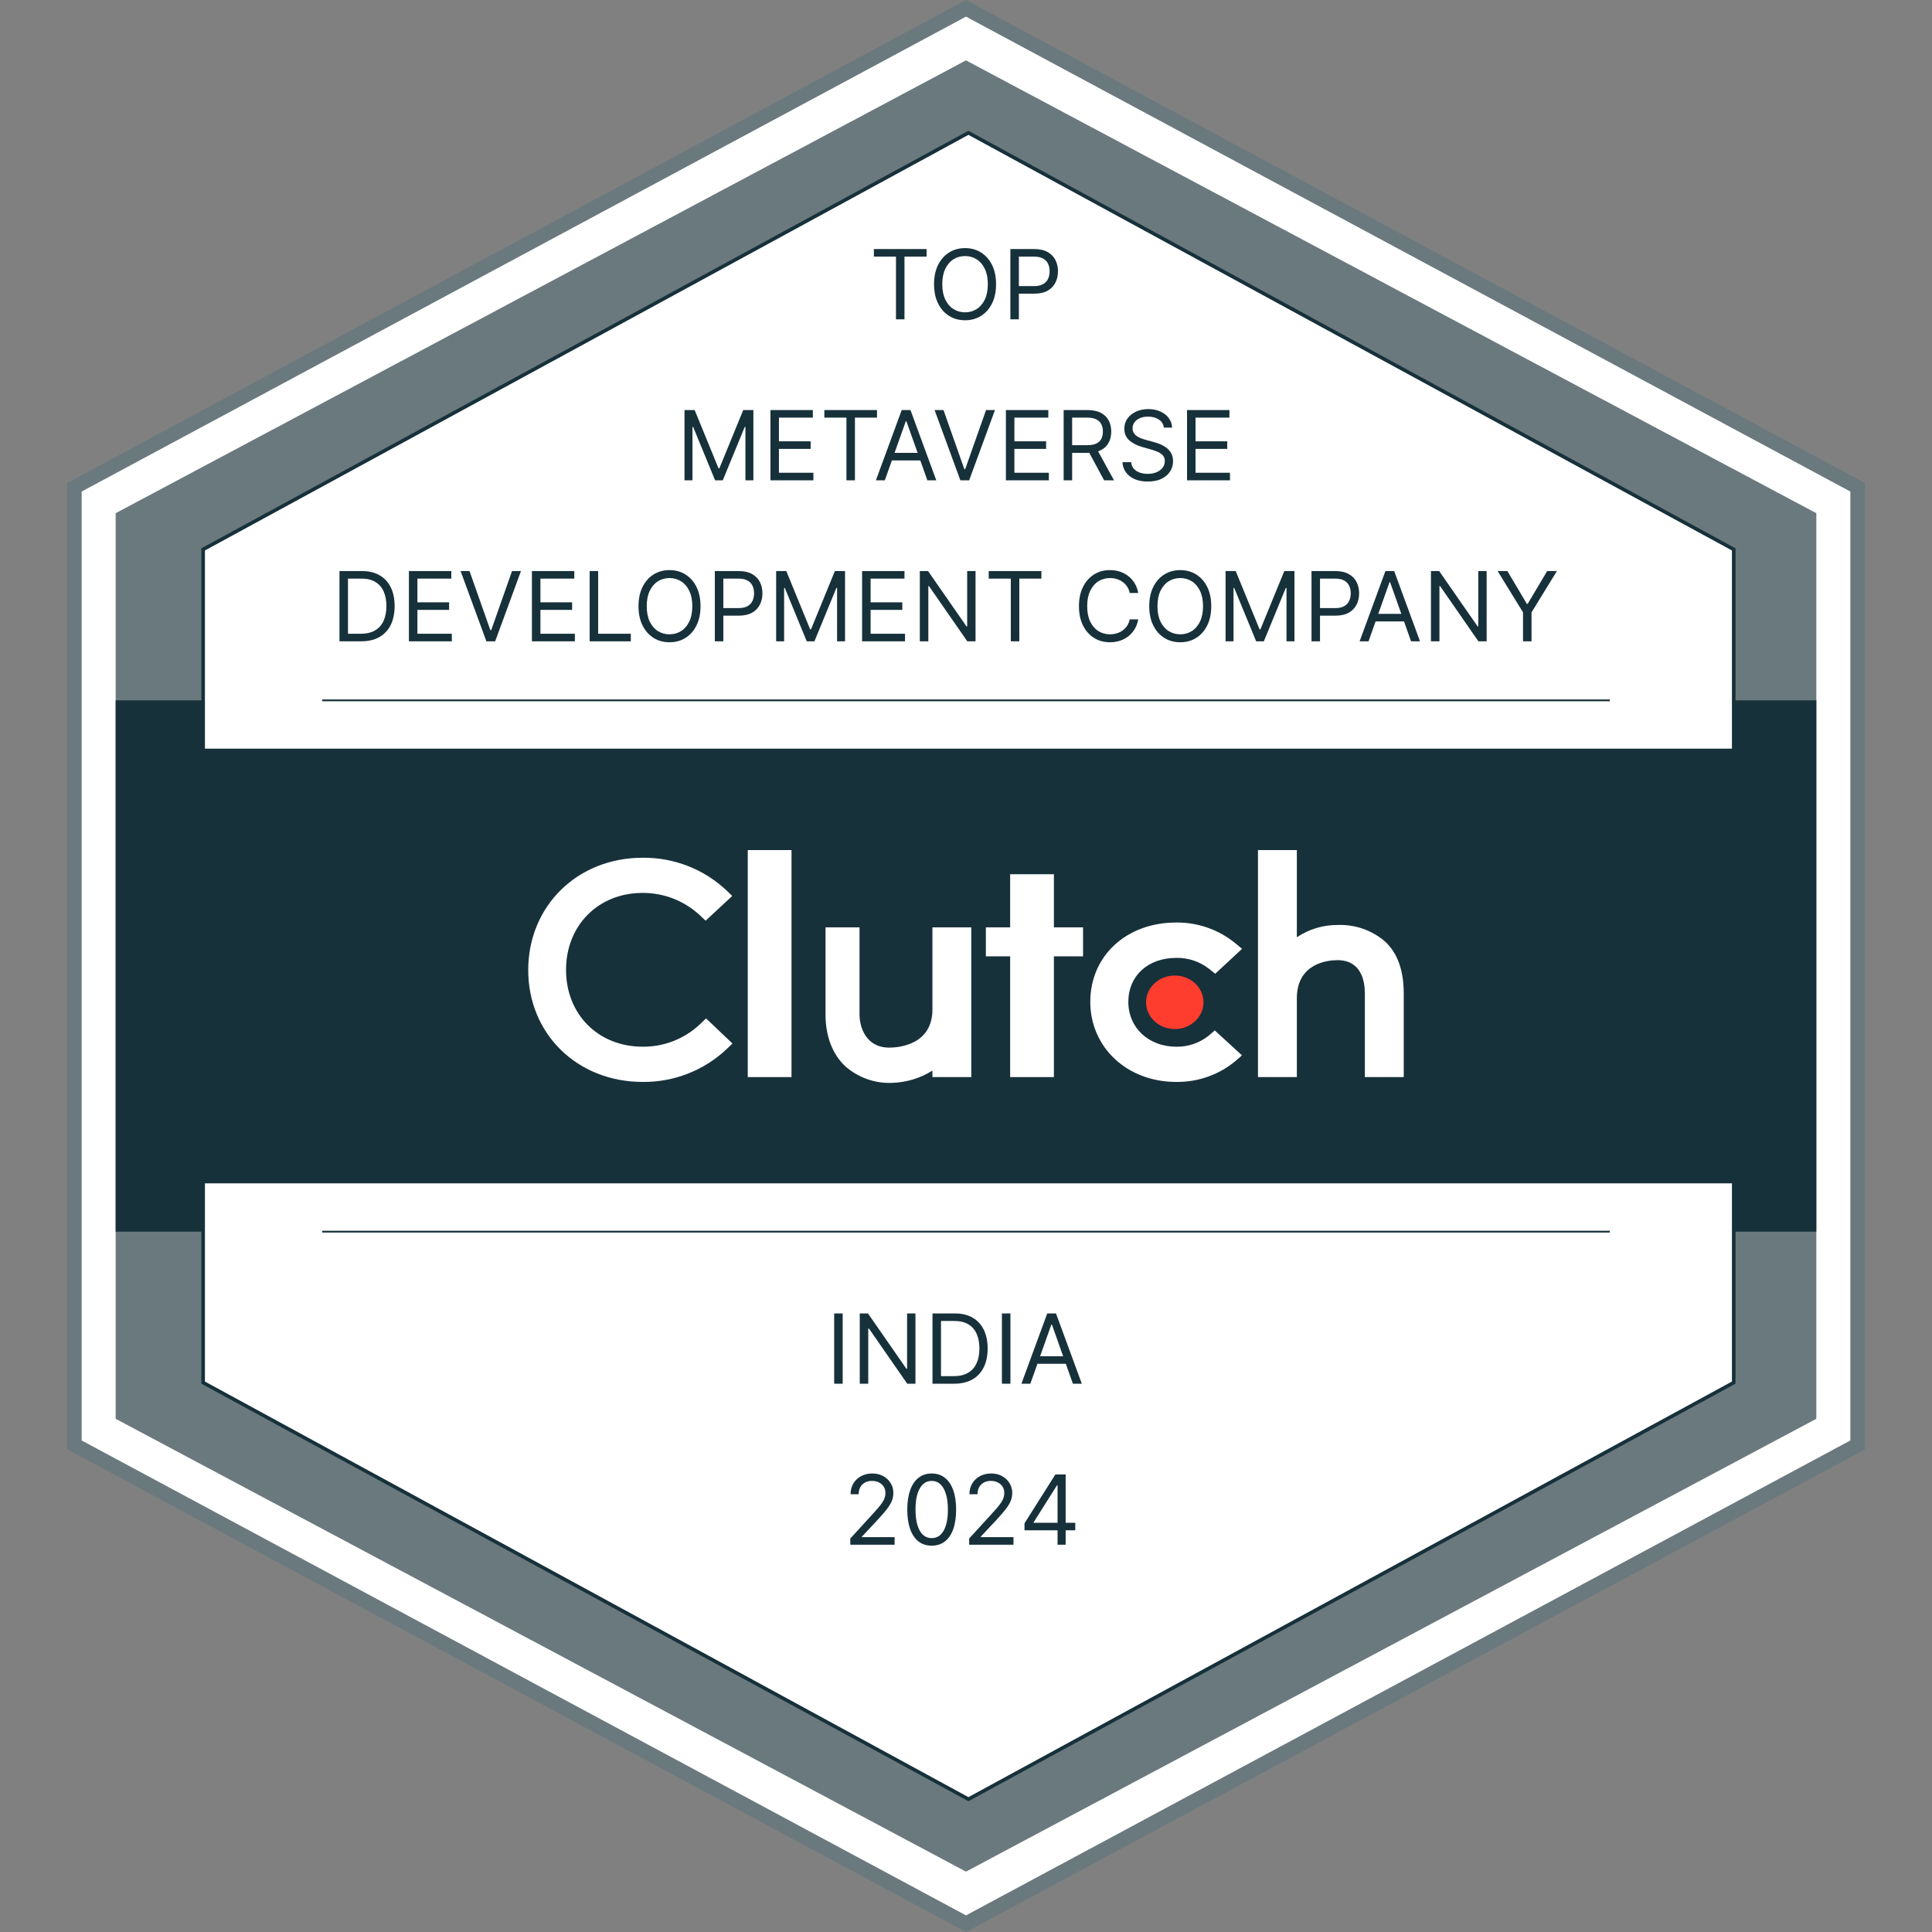 <svg width="144" height="144" viewBox="0 0 144 144" fill="none" xmlns="http://www.w3.org/2000/svg">
<rect x="0" y="0" width="144" height="144" fill="#808080" stroke="none"/>
<g clip-path="url(#clip0_51_49)">
<path d="M138.638 36.309V107.691L72.181 143.381L5.725 107.691V36.309L72.181 0.619L138.638 36.309Z" fill="white"/>
<path d="M72 144L71.746 143.863L5 108.017V36L5.286 35.849L72 0L72.254 0.137L139 36V108.036L72 144ZM6.086 107.363L72 142.761L137.914 107.363V36.637L72 1.239L6.086 36.637V107.363Z" fill="#6A797D"/>
<path d="M135.378 38.251V105.749L71.999 139.5L8.621 105.749V38.251L71.999 4.5L135.378 38.251Z" fill="#6A797D"/>
<path d="M135.378 52.2H8.621V91.8H135.378V52.2Z" fill="#17313B"/>
<path d="M129.222 40.949V103.051L72.181 134.1L15.141 103.051V40.949L72.181 9.9L129.222 40.949Z" fill="white" stroke="#17313B" stroke-width="0.267" stroke-miterlimit="10"/>
<path d="M133.567 55.8H10.432V88.2H133.567V55.8Z" fill="#17313B"/>
<path d="M24.014 91.8H119.987" stroke="#17313B" stroke-width="0.133" stroke-miterlimit="10"/>
<path d="M24.014 52.2H119.987" stroke="#17313B" stroke-width="0.133" stroke-miterlimit="10"/>
<path d="M58.994 63.36H55.734V80.28H58.994V63.36Z" fill="white"/>
<path d="M69.497 75.24C69.497 77.875 66.987 78.084 66.284 78.084C64.525 78.084 64.064 76.543 64.064 75.615V69.12H61.529V75.6C61.529 77.235 62.047 78.584 63.01 79.481C63.959 80.313 65.19 80.755 66.455 80.712C67.533 80.686 68.585 80.369 69.497 79.797V80.28H72.394V69.12H69.497V75.24Z" fill="white"/>
<path d="M78.551 65.16H75.291V69.12H73.481V71.28H75.291V80.28H78.551V71.28H80.724V69.12H78.551V65.16Z" fill="white"/>
<path d="M90.109 77.177C89.423 77.733 88.563 78.031 87.678 78.016C85.614 78.016 84.099 76.608 84.099 74.674C84.099 72.741 85.548 71.394 87.678 71.394C88.566 71.379 89.431 71.671 90.126 72.219L90.575 72.579L92.574 70.721L92.073 70.304C90.833 69.287 89.267 68.739 87.659 68.76C83.954 68.76 81.264 71.248 81.264 74.664C81.264 78.08 84.02 80.64 87.659 80.64C89.275 80.665 90.848 80.112 92.088 79.081L92.57 78.66L90.542 76.802L90.107 77.177H90.109Z" fill="white"/>
<path d="M103.229 70.171C102.263 69.34 101.018 68.901 99.741 68.942C98.644 68.929 97.57 69.248 96.659 69.857V63.36H93.762V80.28H96.659V74.412C96.659 71.777 98.988 71.564 99.69 71.564C101.45 71.564 101.729 73.108 101.729 74.037V80.28H104.627V74.052C104.627 72.417 104.207 71.07 103.229 70.171Z" fill="white"/>
<path d="M87.563 76.699C88.745 76.699 89.703 75.806 89.703 74.704C89.703 73.603 88.745 72.71 87.563 72.71C86.38 72.71 85.422 73.603 85.422 74.704C85.422 75.806 86.38 76.699 87.563 76.699Z" fill="#FF3D2E"/>
<path d="M52.159 76.352C51.009 77.434 49.478 78.032 47.893 78.014C44.59 78.014 42.189 75.603 42.189 72.29C42.189 68.978 44.59 66.552 47.893 66.552C49.469 66.544 50.99 67.135 52.145 68.201L52.594 68.623L54.575 66.78L54.141 66.359C52.455 64.773 50.213 63.904 47.893 63.932C43.029 63.932 39.371 67.532 39.371 72.305C39.371 77.079 43.044 80.64 47.893 80.64C50.221 80.666 52.469 79.789 54.158 78.196L54.593 77.778L52.626 75.906L52.159 76.353V76.352Z" fill="white"/>
<path d="M65.135 19.126V18.563H69.062V19.126H67.415V23.8H66.781V19.126H65.135ZM74.241 21.182C74.241 21.734 74.141 22.211 73.942 22.613C73.742 23.016 73.469 23.326 73.121 23.544C72.773 23.762 72.376 23.871 71.93 23.871C71.483 23.871 71.086 23.762 70.738 23.544C70.39 23.326 70.117 23.016 69.917 22.613C69.718 22.211 69.618 21.734 69.618 21.182C69.618 20.629 69.718 20.152 69.917 19.75C70.117 19.348 70.39 19.037 70.738 18.819C71.086 18.601 71.483 18.492 71.93 18.492C72.376 18.492 72.773 18.601 73.121 18.819C73.469 19.037 73.742 19.348 73.942 19.75C74.141 20.152 74.241 20.629 74.241 21.182ZM73.627 21.182C73.627 20.728 73.552 20.346 73.4 20.034C73.25 19.722 73.046 19.486 72.789 19.325C72.533 19.165 72.247 19.085 71.93 19.085C71.612 19.085 71.325 19.165 71.068 19.325C70.812 19.486 70.609 19.722 70.457 20.034C70.307 20.346 70.232 20.728 70.232 21.182C70.232 21.635 70.307 22.018 70.457 22.33C70.609 22.642 70.812 22.878 71.068 23.038C71.325 23.198 71.612 23.278 71.93 23.278C72.247 23.278 72.533 23.198 72.789 23.038C73.046 22.878 73.25 22.642 73.4 22.33C73.552 22.018 73.627 21.635 73.627 21.182ZM75.307 23.8V18.563H77.076C77.487 18.563 77.823 18.638 78.084 18.786C78.346 18.933 78.541 19.131 78.667 19.382C78.793 19.632 78.856 19.912 78.856 20.22C78.856 20.529 78.793 20.809 78.667 21.061C78.542 21.314 78.35 21.515 78.089 21.665C77.828 21.813 77.494 21.887 77.087 21.887H75.819V21.325H77.066C77.347 21.325 77.573 21.276 77.744 21.179C77.914 21.082 78.038 20.951 78.115 20.785C78.193 20.618 78.232 20.43 78.232 20.22C78.232 20.011 78.193 19.823 78.115 19.658C78.038 19.492 77.913 19.363 77.741 19.269C77.569 19.174 77.341 19.126 77.056 19.126H75.941V23.8H75.307Z" fill="#17313B"/>
<path d="M51.019 30.563H51.776L53.555 34.91H53.617L55.396 30.563H56.153V35.8H55.56V31.821H55.509L53.872 35.8H53.3L51.663 31.821H51.612V35.8H51.019V30.563ZM57.424 35.8V30.563H60.585V31.126H58.058V32.895H60.421V33.458H58.058V35.237H60.626V35.8H57.424ZM61.441 31.126V30.563H65.368V31.126H63.722V35.8H63.088V31.126H61.441ZM65.95 35.8H65.285L67.208 30.563H67.862L69.785 35.8H69.121L67.556 31.392H67.515L65.95 35.8ZM66.195 33.754H68.875V34.317H66.195V33.754ZM70.323 30.563L71.878 34.971H71.939L73.494 30.563H74.159L72.236 35.8H71.581L69.659 30.563H70.323ZM74.974 35.8V30.563H78.135V31.126H75.608V32.895H77.971V33.458H75.608V35.237H78.175V35.8H74.974ZM79.278 35.8V30.563H81.047C81.456 30.563 81.792 30.633 82.054 30.773C82.317 30.911 82.511 31.101 82.637 31.343C82.763 31.585 82.826 31.861 82.826 32.169C82.826 32.478 82.763 32.751 82.637 32.99C82.511 33.228 82.317 33.416 82.057 33.552C81.796 33.687 81.463 33.754 81.057 33.754H79.625V33.182H81.037C81.316 33.182 81.541 33.141 81.712 33.059C81.884 32.977 82.008 32.861 82.085 32.711C82.163 32.559 82.203 32.379 82.203 32.169C82.203 31.959 82.163 31.776 82.085 31.619C82.006 31.463 81.881 31.342 81.709 31.256C81.537 31.169 81.309 31.126 81.026 31.126H79.912V35.8H79.278ZM81.742 33.447L83.031 35.8H82.294L81.026 33.447H81.742ZM86.747 31.872C86.716 31.613 86.591 31.412 86.373 31.269C86.155 31.126 85.888 31.054 85.57 31.054C85.339 31.054 85.136 31.092 84.962 31.167C84.79 31.242 84.655 31.345 84.558 31.476C84.463 31.608 84.415 31.757 84.415 31.924C84.415 32.063 84.448 32.184 84.514 32.284C84.583 32.383 84.67 32.466 84.775 32.532C84.881 32.597 84.992 32.651 85.108 32.693C85.224 32.734 85.33 32.767 85.427 32.793L85.959 32.936C86.095 32.972 86.247 33.021 86.414 33.084C86.583 33.148 86.744 33.234 86.897 33.343C87.052 33.45 87.18 33.588 87.281 33.757C87.382 33.926 87.432 34.133 87.432 34.378C87.432 34.661 87.358 34.917 87.209 35.145C87.063 35.374 86.848 35.555 86.565 35.69C86.284 35.825 85.942 35.892 85.54 35.892C85.165 35.892 84.84 35.831 84.566 35.71C84.293 35.589 84.078 35.42 83.921 35.204C83.766 34.988 83.678 34.736 83.658 34.45H84.312C84.329 34.648 84.396 34.811 84.512 34.941C84.629 35.069 84.778 35.164 84.957 35.227C85.138 35.288 85.332 35.319 85.54 35.319C85.782 35.319 85.999 35.28 86.192 35.202C86.384 35.121 86.537 35.011 86.649 34.869C86.762 34.726 86.818 34.559 86.818 34.368C86.818 34.194 86.77 34.053 86.672 33.944C86.575 33.834 86.447 33.746 86.289 33.678C86.13 33.609 85.959 33.55 85.775 33.499L85.131 33.315C84.722 33.197 84.398 33.029 84.159 32.811C83.92 32.593 83.801 32.307 83.801 31.954C83.801 31.661 83.88 31.405 84.039 31.187C84.199 30.967 84.414 30.797 84.683 30.676C84.954 30.553 85.257 30.492 85.591 30.492C85.928 30.492 86.228 30.552 86.491 30.673C86.753 30.793 86.961 30.956 87.115 31.164C87.27 31.372 87.352 31.608 87.36 31.872H86.747ZM88.474 35.8V30.563H91.635V31.126H89.108V32.895H91.471V33.458H89.108V35.237H91.675V35.8H88.474Z" fill="#17313B"/>
<path d="M26.918 47.8H25.302V42.563H26.99C27.497 42.563 27.932 42.668 28.294 42.878C28.655 43.086 28.932 43.385 29.125 43.775C29.317 44.164 29.413 44.629 29.413 45.171C29.413 45.717 29.316 46.187 29.122 46.58C28.928 46.972 28.645 47.274 28.273 47.485C27.901 47.695 27.45 47.8 26.918 47.8ZM25.936 47.237H26.877C27.31 47.237 27.669 47.154 27.953 46.987C28.238 46.82 28.45 46.582 28.59 46.273C28.73 45.965 28.8 45.597 28.8 45.171C28.8 44.749 28.731 44.385 28.593 44.08C28.455 43.773 28.248 43.538 27.974 43.374C27.7 43.209 27.358 43.126 26.949 43.126H25.936V47.237ZM30.477 47.8V42.563H33.637V43.126H31.111V44.895H33.474V45.458H31.111V47.237H33.678V47.8H30.477ZM34.995 42.563L36.55 46.971H36.611L38.165 42.563H38.83L36.907 47.8H36.253L34.33 42.563H34.995ZM39.646 47.8V42.563H42.806V43.126H40.28V44.895H42.642V45.458H40.28V47.237H42.847V47.8H39.646ZM43.949 47.8V42.563H44.583V47.237H47.017V47.8H43.949ZM52.213 45.182C52.213 45.734 52.114 46.211 51.914 46.613C51.715 47.016 51.441 47.326 51.093 47.544C50.746 47.762 50.348 47.871 49.902 47.871C49.455 47.871 49.058 47.762 48.71 47.544C48.363 47.326 48.089 47.016 47.89 46.613C47.69 46.211 47.59 45.734 47.59 45.182C47.59 44.629 47.69 44.152 47.89 43.75C48.089 43.347 48.363 43.037 48.71 42.819C49.058 42.601 49.455 42.492 49.902 42.492C50.348 42.492 50.746 42.601 51.093 42.819C51.441 43.037 51.715 43.347 51.914 43.75C52.114 44.152 52.213 44.629 52.213 45.182ZM51.6 45.182C51.6 44.728 51.524 44.346 51.372 44.034C51.222 43.722 51.018 43.486 50.761 43.325C50.505 43.165 50.219 43.085 49.902 43.085C49.585 43.085 49.298 43.165 49.04 43.325C48.785 43.486 48.581 43.722 48.429 44.034C48.279 44.346 48.204 44.728 48.204 45.182C48.204 45.635 48.279 46.018 48.429 46.33C48.581 46.642 48.785 46.878 49.04 47.038C49.298 47.198 49.585 47.278 49.902 47.278C50.219 47.278 50.505 47.198 50.761 47.038C51.018 46.878 51.222 46.642 51.372 46.33C51.524 46.018 51.6 45.635 51.6 45.182ZM53.279 47.8V42.563H55.049C55.459 42.563 55.795 42.638 56.056 42.786C56.319 42.932 56.513 43.131 56.639 43.382C56.765 43.632 56.828 43.912 56.828 44.22C56.828 44.529 56.765 44.809 56.639 45.062C56.515 45.314 56.322 45.515 56.061 45.665C55.8 45.813 55.466 45.887 55.059 45.887H53.791V45.325H55.038C55.32 45.325 55.546 45.276 55.716 45.179C55.886 45.082 56.01 44.951 56.087 44.785C56.165 44.618 56.204 44.43 56.204 44.22C56.204 44.011 56.165 43.823 56.087 43.658C56.01 43.492 55.886 43.363 55.714 43.269C55.541 43.174 55.313 43.126 55.028 43.126H53.913V47.8H53.279ZM57.85 42.563H58.606L60.386 46.91H60.447L62.227 42.563H62.984V47.8H62.391V43.821H62.34L60.703 47.8H60.13L58.494 43.821H58.443V47.8H57.85V42.563ZM64.255 47.8V42.563H67.415V43.126H64.889V44.895H67.252V45.458H64.889V47.237H67.456V47.8H64.255ZM72.711 42.563V47.8H72.097L69.243 43.688H69.192V47.8H68.558V42.563H69.172L72.036 46.685H72.087V42.563H72.711ZM73.693 43.126V42.563H77.62V43.126H75.974V47.8H75.34V43.126H73.693ZM84.838 44.2H84.204C84.166 44.017 84.1 43.857 84.007 43.719C83.915 43.581 83.802 43.465 83.669 43.371C83.538 43.276 83.392 43.204 83.232 43.157C83.072 43.109 82.905 43.085 82.731 43.085C82.414 43.085 82.126 43.165 81.869 43.325C81.613 43.486 81.41 43.722 81.258 44.034C81.108 44.346 81.033 44.728 81.033 45.182C81.033 45.635 81.108 46.018 81.258 46.33C81.41 46.642 81.613 46.878 81.869 47.038C82.126 47.198 82.414 47.278 82.731 47.278C82.905 47.278 83.072 47.254 83.232 47.207C83.392 47.159 83.538 47.088 83.669 46.994C83.802 46.899 83.915 46.782 84.007 46.644C84.1 46.504 84.166 46.344 84.204 46.163H84.838C84.79 46.431 84.703 46.67 84.577 46.882C84.451 47.093 84.294 47.273 84.106 47.421C83.919 47.568 83.708 47.68 83.475 47.756C83.243 47.833 82.995 47.871 82.731 47.871C82.284 47.871 81.887 47.762 81.539 47.544C81.192 47.326 80.918 47.016 80.719 46.613C80.519 46.211 80.419 45.734 80.419 45.182C80.419 44.629 80.519 44.152 80.719 43.75C80.918 43.347 81.192 43.037 81.539 42.819C81.887 42.601 82.284 42.492 82.731 42.492C82.995 42.492 83.243 42.53 83.475 42.607C83.708 42.684 83.919 42.796 84.106 42.944C84.294 43.091 84.451 43.27 84.577 43.481C84.703 43.691 84.79 43.931 84.838 44.2ZM90.28 45.182C90.28 45.734 90.181 46.211 89.981 46.613C89.782 47.016 89.508 47.326 89.16 47.544C88.813 47.762 88.416 47.871 87.969 47.871C87.522 47.871 87.125 47.762 86.778 47.544C86.43 47.326 86.156 47.016 85.957 46.613C85.757 46.211 85.658 45.734 85.658 45.182C85.658 44.629 85.757 44.152 85.957 43.75C86.156 43.347 86.43 43.037 86.778 42.819C87.125 42.601 87.522 42.492 87.969 42.492C88.416 42.492 88.813 42.601 89.16 42.819C89.508 43.037 89.782 43.347 89.981 43.75C90.181 44.152 90.28 44.629 90.28 45.182ZM89.667 45.182C89.667 44.728 89.591 44.346 89.439 44.034C89.289 43.722 89.085 43.486 88.828 43.325C88.572 43.165 88.286 43.085 87.969 43.085C87.652 43.085 87.365 43.165 87.107 43.325C86.852 43.486 86.648 43.722 86.496 44.034C86.346 44.346 86.271 44.728 86.271 45.182C86.271 45.635 86.346 46.018 86.496 46.33C86.648 46.642 86.852 46.878 87.107 47.038C87.365 47.198 87.652 47.278 87.969 47.278C88.286 47.278 88.572 47.198 88.828 47.038C89.085 46.878 89.289 46.642 89.439 46.33C89.591 46.018 89.667 45.635 89.667 45.182ZM91.347 42.563H92.103L93.883 46.91H93.944L95.724 42.563H96.481V47.8H95.888V43.821H95.836L94.2 47.8H93.627L91.991 43.821H91.94V47.8H91.347V42.563ZM97.752 47.8V42.563H99.521C99.932 42.563 100.268 42.638 100.529 42.786C100.791 42.932 100.986 43.131 101.112 43.382C101.238 43.632 101.301 43.912 101.301 44.22C101.301 44.529 101.238 44.809 101.112 45.062C100.987 45.314 100.795 45.515 100.534 45.665C100.273 45.813 99.939 45.887 99.532 45.887H98.263V45.325H99.511C99.792 45.325 100.018 45.276 100.189 45.179C100.359 45.082 100.483 44.951 100.559 44.785C100.638 44.618 100.677 44.43 100.677 44.22C100.677 44.011 100.638 43.823 100.559 43.658C100.483 43.492 100.358 43.363 100.186 43.269C100.014 43.174 99.786 43.126 99.501 43.126H98.386V47.8H97.752ZM102.003 47.8H101.338L103.261 42.563H103.915L105.838 47.8H105.173L103.608 43.392H103.568L102.003 47.8ZM102.248 45.754H104.928V46.317H102.248V45.754ZM110.806 42.563V47.8H110.192L107.339 43.688H107.288V47.8H106.654V42.563H107.267L110.131 46.685H110.182V42.563H110.806ZM111.625 42.563H112.351L113.803 45.008H113.864L115.317 42.563H116.043L114.151 45.642V47.8H113.517V45.642L111.625 42.563Z" fill="#17313B"/>
<path d="M62.809 97.897V103.133H62.175V97.897H62.809ZM68.233 97.897V103.133H67.619L64.766 99.022H64.715V103.133H64.081V97.897H64.694L67.558 102.019H67.609V97.897H68.233ZM71.118 103.133H69.502V97.897H71.189C71.697 97.897 72.132 98.002 72.493 98.211C72.855 98.419 73.132 98.719 73.324 99.109C73.517 99.498 73.613 99.963 73.613 100.505C73.613 101.05 73.516 101.52 73.322 101.914C73.127 102.306 72.844 102.607 72.473 102.819C72.101 103.028 71.649 103.133 71.118 103.133ZM70.136 102.571H71.077C71.51 102.571 71.868 102.487 72.153 102.32C72.438 102.153 72.65 101.915 72.79 101.607C72.93 101.298 72.999 100.931 72.999 100.505C72.999 100.082 72.93 99.718 72.792 99.413C72.654 99.106 72.448 98.871 72.174 98.707C71.899 98.542 71.557 98.459 71.148 98.459H70.136V102.571ZM75.311 97.897V103.133H74.677V97.897H75.311ZM76.797 103.133H76.132L78.055 97.897H78.709L80.632 103.133H79.967L78.403 98.725H78.362L76.797 103.133ZM77.042 101.088H79.722V101.65H77.042V101.088Z" fill="#17313B"/>
<path d="M63.376 115.133V114.673L65.104 112.781C65.307 112.559 65.474 112.367 65.606 112.203C65.737 112.038 65.834 111.883 65.897 111.738C65.962 111.591 65.994 111.438 65.994 111.278C65.994 111.094 65.95 110.934 65.861 110.799C65.774 110.665 65.655 110.561 65.503 110.488C65.352 110.414 65.181 110.378 64.992 110.378C64.791 110.378 64.615 110.419 64.465 110.503C64.317 110.585 64.202 110.7 64.12 110.848C64.04 110.996 64 111.17 64 111.37H63.397C63.397 111.063 63.467 110.794 63.609 110.562C63.75 110.33 63.943 110.149 64.186 110.02C64.432 109.89 64.707 109.825 65.012 109.825C65.319 109.825 65.591 109.89 65.828 110.02C66.065 110.149 66.251 110.324 66.385 110.544C66.52 110.764 66.587 111.008 66.587 111.278C66.587 111.47 66.552 111.659 66.483 111.843C66.414 112.025 66.295 112.229 66.125 112.454C65.956 112.677 65.722 112.95 65.421 113.272L64.245 114.53V114.571H66.679V115.133H63.376ZM69.443 115.205C69.058 115.205 68.73 115.1 68.459 114.89C68.188 114.679 67.981 114.373 67.838 113.973C67.695 113.57 67.623 113.084 67.623 112.515C67.623 111.949 67.695 111.466 67.838 111.065C67.983 110.663 68.191 110.356 68.462 110.145C68.734 109.932 69.061 109.825 69.443 109.825C69.825 109.825 70.152 109.932 70.423 110.145C70.695 110.356 70.903 110.663 71.046 111.065C71.191 111.466 71.264 111.949 71.264 112.515C71.264 113.084 71.192 113.57 71.049 113.973C70.906 114.373 70.699 114.679 70.428 114.89C70.157 115.1 69.829 115.205 69.443 115.205ZM69.443 114.642C69.825 114.642 70.122 114.458 70.333 114.09C70.544 113.722 70.65 113.197 70.65 112.515C70.65 112.062 70.602 111.676 70.504 111.357C70.409 111.038 70.271 110.795 70.09 110.628C69.911 110.461 69.696 110.378 69.443 110.378C69.065 110.378 68.769 110.564 68.556 110.938C68.343 111.309 68.237 111.835 68.237 112.515C68.237 112.969 68.284 113.354 68.38 113.671C68.475 113.988 68.612 114.229 68.791 114.394C68.972 114.56 69.189 114.642 69.443 114.642ZM72.235 115.133V114.673L73.964 112.781C74.167 112.559 74.334 112.367 74.465 112.203C74.596 112.038 74.693 111.883 74.756 111.738C74.821 111.591 74.854 111.438 74.854 111.278C74.854 111.094 74.809 110.934 74.721 110.799C74.634 110.665 74.514 110.561 74.363 110.488C74.211 110.414 74.04 110.378 73.851 110.378C73.65 110.378 73.475 110.419 73.325 110.503C73.176 110.585 73.061 110.7 72.979 110.848C72.899 110.996 72.859 111.17 72.859 111.37H72.256C72.256 111.063 72.327 110.794 72.468 110.562C72.61 110.33 72.802 110.149 73.046 110.02C73.291 109.89 73.567 109.825 73.872 109.825C74.179 109.825 74.451 109.89 74.687 110.02C74.924 110.149 75.11 110.324 75.245 110.544C75.379 110.764 75.447 111.008 75.447 111.278C75.447 111.47 75.412 111.659 75.342 111.843C75.274 112.025 75.154 112.229 74.984 112.454C74.815 112.677 74.581 112.95 74.281 113.272L73.105 114.53V114.571H75.539V115.133H72.235ZM76.36 114.059V113.538L78.661 109.897H79.039V110.705H78.783L77.045 113.456V113.497H80.144V114.059H76.36ZM78.824 115.133V113.901V113.658V109.897H79.428V115.133H78.824Z" fill="#17313B"/>
</g>
<defs>
<clipPath id="clip0_51_49">
<rect width="134" height="144" fill="white" transform="translate(5)"/>
</clipPath>
</defs>
</svg>
